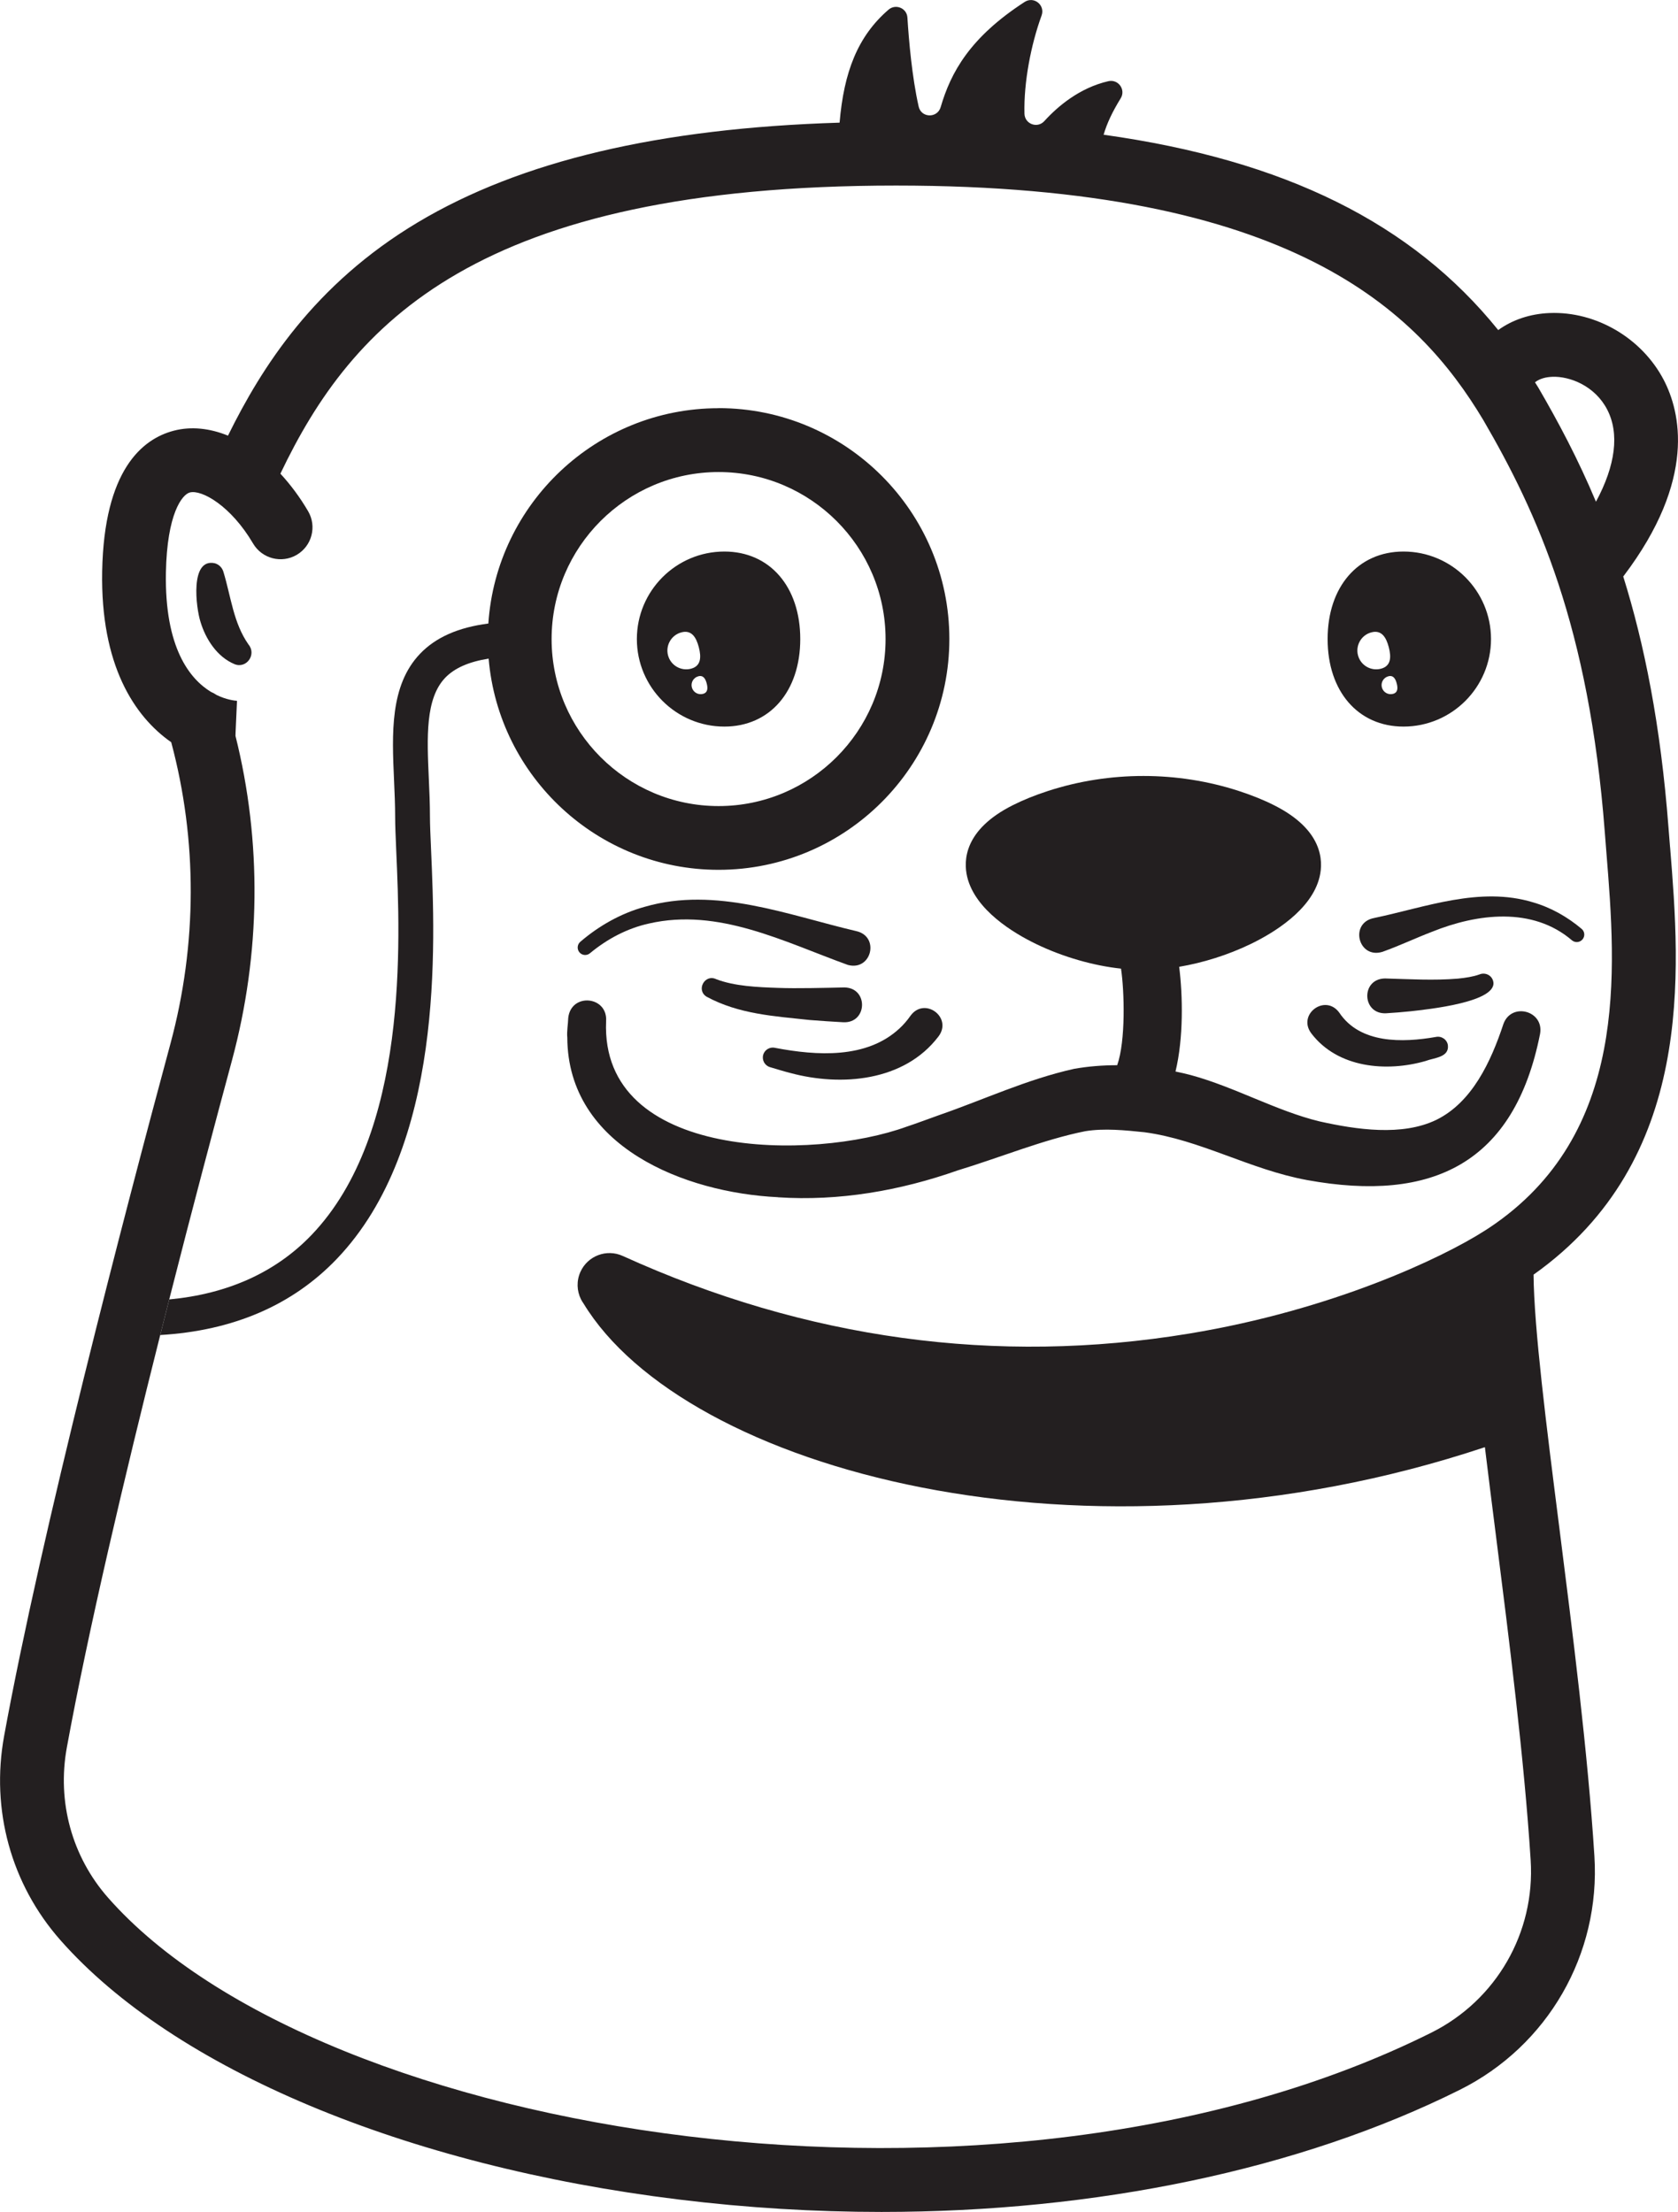 <?xml version="1.0" encoding="UTF-8"?> <svg xmlns="http://www.w3.org/2000/svg" id="Layer_2" data-name="Layer 2" viewBox="0 0 411.71 542.62"><defs><style> .cls-1 { fill: #231f20; } </style></defs><g id="Layer_1-2" data-name="Layer 1"><g><g><path class="cls-1" d="M190.89,293.71c14.95.99,29.92-1.6,44.11-6.6,10.21-3.09,21.06-7.58,31.28-9.61,4.63-.76,9.79-.24,14.55.26,13.68,1.83,25.81,9.15,39.88,11.73,30.76,5.6,50.85-4.11,57.15-35.83,1.07-5.73-7.04-7.89-8.99-2.45-3.07,9.28-7.69,19.19-16.44,23.5-8.43,4.08-19.62,2.4-28.65.39-10.53-2.54-20.8-8.43-31.58-11.36-1.25-.33-2.51-.62-3.78-.88,1.99-8.25,1.79-18.64.9-25.69,5.82-.98,11.98-2.9,17.52-5.58,5.49-2.65,14.99-8.31,16.94-16.51.94-3.98.75-11.55-11.17-17.54-2.55-1.29-5.46-2.46-8.65-3.5-15.1-4.91-31.73-4.91-46.84,0-3.19,1.04-6.1,2.21-8.65,3.5-11.92,6-12.11,13.56-11.17,17.54,1.95,8.19,11.45,13.86,16.94,16.51,6.6,3.19,14.07,5.31,20.81,6.03.83,5.53,1.17,17.72-.94,23.69-3.53,0-7.06.27-10.57.89-11.61,2.58-22.19,7.58-33.2,11.38-2.16.77-5.66,2.08-7.81,2.78-23,8.41-75.23,8.37-73.82-25.8.47-6.25-8.61-7.1-9.29-.85-.03,1.45-.39,3.36-.23,4.82.12,26.83,28.91,38.07,51.68,39.16Z"></path><path class="cls-1" d="M144.77,233.83c4.22-3.5,9.15-6.11,14.47-7.28,17.03-3.9,33.08,4.48,48.79,10.16,5.82,1.57,7.9-7.01,2.04-8.3-16.78-3.93-34.42-11.01-51.88-5.96-5.86,1.61-11.26,4.68-15.81,8.59-.76.65-.86,1.8-.22,2.57.65.79,1.83.89,2.61.22Z"></path><path class="cls-1" d="M206.88,250.77c5.97.31,6.26-8.43.31-8.54-4.76.1-11.64.29-16.32.11-4.98-.17-10.63-.4-15.14-2.13-2.79-1.35-5.01,2.65-2.37,4.29,7.94,4.3,16.62,4.78,25.29,5.72,2.05.17,6.17.45,8.23.55Z"></path><path class="cls-1" d="M190.2,257.05c-1.26-.3-2.58.43-2.94,1.71-.37,1.3.38,2.65,1.68,3.03,1.68.48,3.34,1.03,5.05,1.45,12.43,3.33,27.88,2.07,36.27-8.98,3.53-4.64-3.35-9.8-6.82-5.14-.82,1.17-1.71,2.22-2.73,3.16-8.06,7.51-20.3,6.72-30.5,4.78Z"></path><path class="cls-1" d="M339.19,233.5c4.35-1.56,8.01-3.33,12.16-4.92,11.08-4.47,24.67-6.21,34.36,2.11.78.63,1.92.53,2.57-.24.66-.78.56-1.94-.22-2.59-3.46-2.92-7.53-5.24-11.94-6.51-13.04-3.96-26.35,1.21-38.97,3.85-6.14,1.16-3.92,10.12,2.04,8.3Z"></path><path class="cls-1" d="M362.91,239.07c-1.43.52-3.32.81-5.19,1-6,.5-11.84.13-17.93-.04-5.97.12-5.64,8.85.31,8.54l2.99-.21,3.12-.29c3.51-.41,22.03-2.21,20.08-7.61-.49-1.37-2.07-1.98-3.38-1.38Z"></path><path class="cls-1" d="M321.73,253.49c6.49,8.54,18.48,9.54,28.04,6.79,2.06-.8,5.83-.85,5.48-3.88-.21-1.4-1.58-2.32-2.96-2.02-8.19,1.43-18.58,1.68-23.68-5.95-3.43-4.74-10.38.38-6.88,5.06Z"></path><path class="cls-1" d="M54.82,140.29c-.29-1-1.06-1.82-2.13-2.12-6.13-1.31-4.61,10.91-3.5,14.37,1.27,4.22,4.04,8.58,8.34,10.38,2.95,1.21,5.49-2.39,3.43-4.83-3.71-5.31-4.27-11.66-6.14-17.8Z"></path></g><g><path class="cls-1" d="M177.73,135.3c-11.84,0-21.47,9.63-21.47,21.47s9.63,21.47,21.47,21.47c11.14,0,18.62-8.63,18.62-21.47s-7.48-21.47-18.62-21.47ZM163.9,160.75c-.64-2.47.84-4.99,3.31-5.63,2.47-.64,3.61,1.2,4.25,3.66s.54,4.63-1.93,5.27c-2.47.64-4.99-.84-5.63-3.31ZM172.47,170.22c-1.19.31-2.41-.41-2.72-1.6s.41-2.41,1.6-2.72c1.19-.31,1.74.58,2.05,1.77.31,1.19.26,2.24-.93,2.55Z"></path><path class="cls-1" d="M344.36,135.3c-11.14,0-18.62,8.63-18.62,21.47s7.48,21.47,18.62,21.47c11.84,0,21.47-9.63,21.47-21.47s-9.63-21.47-21.47-21.47ZM333.19,160.75c-.64-2.47.84-4.99,3.31-5.63s3.61,1.2,4.25,3.66.54,4.63-1.93,5.27c-2.47.64-4.99-.84-5.63-3.31ZM341.77,170.22c-1.19.31-2.41-.41-2.72-1.6s.41-2.41,1.6-2.72c1.19-.31,1.74.58,2.05,1.77.31,1.19.26,2.24-.93,2.55Z"></path></g><path class="cls-1" d="M409.76,207.83c-.14-1.68-.27-3.32-.39-4.9-1.92-25.08-5.92-44.96-11.1-61.52.03-.04.07-.07.1-.11,18-23.75,13.89-40.33,9.84-48.1-5.35-10.26-16.61-16.86-27.98-16.41-4.83.19-9.16,1.67-12.63,4.18-21.13-26.19-52.27-41.69-96.82-47.92.82-2.82,2.19-5.69,4.19-8.93,1.31-2.13-.6-4.77-3.04-4.2-7.05,1.63-12.38,6.14-15.7,9.79-1.71,1.88-4.81.71-4.87-1.83-.19-7.68,1.59-16.91,4.2-24.07.93-2.55-1.88-4.81-4.16-3.33-13.41,8.69-18.1,17.25-20.6,25.8-.81,2.77-4.77,2.68-5.4-.14-1.64-7.28-2.41-16.28-2.76-21.83-.14-2.32-2.88-3.45-4.64-1.93-7.59,6.55-10.95,15.35-12,27.71-44.29,1.36-78.27,9.39-103.51,24.47-25.4,15.18-38.29,35.54-46.55,52.31-4.5-1.83-9.06-2.32-13.31-1.21-7.75,2.03-17.09,9.66-17.56,34.48-.43,22.94,7.84,35.59,16.94,41.94,6.44,24.05,6.4,49.57-.2,73.99-11.3,41.86-31.62,119.58-40.8,169.8-3.31,18.1,1.71,36.34,13.78,50.04,27.86,31.63,84.59,55.43,151.75,63.66,16.69,2.05,33.35,3.05,49.75,3.05,52.64,0,102.59-10.36,141.89-29.96,21.58-10.76,34.54-33.26,33.02-57.32-1.61-25.45-5.34-54.79-8.62-80.68-3.18-25.04-6.19-48.82-6.31-61.97,39.68-28.15,35.98-74.19,33.5-104.87ZM380.84,92.43c4.39-.16,10.49,2.26,13.48,8.01,3.07,5.88,2.07,13.73-2.74,22.64-4.4-10.49-9.24-19.57-14.14-27.99-.27-.44-.55-.87-.82-1.31,1.23-.97,2.86-1.29,4.21-1.34ZM365.4,301.19l-1.13.73c-10.37,6.64-37.31,19.43-72.53,25.23-47.22,7.79-93.97,1.38-138.95-19.05-3.94-1.79-8.58-.05-10.37,3.89-1.01,2.23-.89,4.68.11,6.71h0s0,.01.01.02c.18.36.39.71.63,1.04,24.71,40.68,122.94,67.96,221.16,35.25.83,6.86,1.75,14.11,2.7,21.62,3.25,25.66,6.94,54.73,8.53,79.7,1.13,17.76-8.44,34.37-24.38,42.31-105.76,52.74-272.55,26.07-324.65-33.09-8.88-10.08-12.57-23.52-10.13-36.87,5.23-28.61,14.14-66.35,22.91-101.18l2.21-8.73c5.68-22.33,11.17-42.99,15.39-58.62,7.08-26.24,7.37-53.65.87-79.62l.02-.79.35-7.82c-.58-.04-2.58-.25-5.02-1.44-.43-.3-.89-.55-1.37-.75-5.15-3.14-11.4-10.76-11.05-29.3.27-14.38,3.96-19.12,5.87-19.62,2.89-.76,10.08,3.26,15.51,12.51,2.19,3.73,6.99,4.98,10.72,2.79,3.73-2.19,4.98-6.99,2.78-10.72-2.03-3.46-4.33-6.53-6.79-9.19,17.54-36.76,48.12-70.68,151.07-70.68,97.17,0,128.07,30.79,144.08,57.54,13.19,22.66,25.94,50.59,29.8,101.07.12,1.61.26,3.27.39,4.97,2.37,29.22,5.6,69.22-28.75,92.1Z"></path><path class="cls-1" d="M176.31,100.14c-29.95,0-54.52,23.37-56.49,52.82-7.39.95-12.92,3.4-16.76,7.42-7.42,7.77-6.89,19.58-6.38,31,.13,2.96.27,6.02.27,8.96,0,2.12.12,4.89.27,8.38.99,22.5,3.05,69.33-20.76,94.21-8.78,9.17-20.52,14.48-34.94,15.84l-2.21,8.73c17.89-1.05,32.45-7.31,43.32-18.67,26.33-27.51,24.17-76.8,23.13-100.49-.14-3.26-.27-6.07-.27-8.01,0-3.14-.14-6.3-.28-9.35-.45-10.07-.88-19.58,4.02-24.71,2.3-2.4,5.84-3.94,10.66-4.7,2.45,28.98,26.81,51.81,56.41,51.81,31.23,0,56.63-25.4,56.63-56.63s-25.4-56.63-56.63-56.63ZM176.31,197.74c-22.59,0-40.97-18.38-40.97-40.97s18.38-40.97,40.97-40.97,40.97,18.38,40.97,40.97-18.38,40.97-40.97,40.97Z"></path></g></g></svg> 